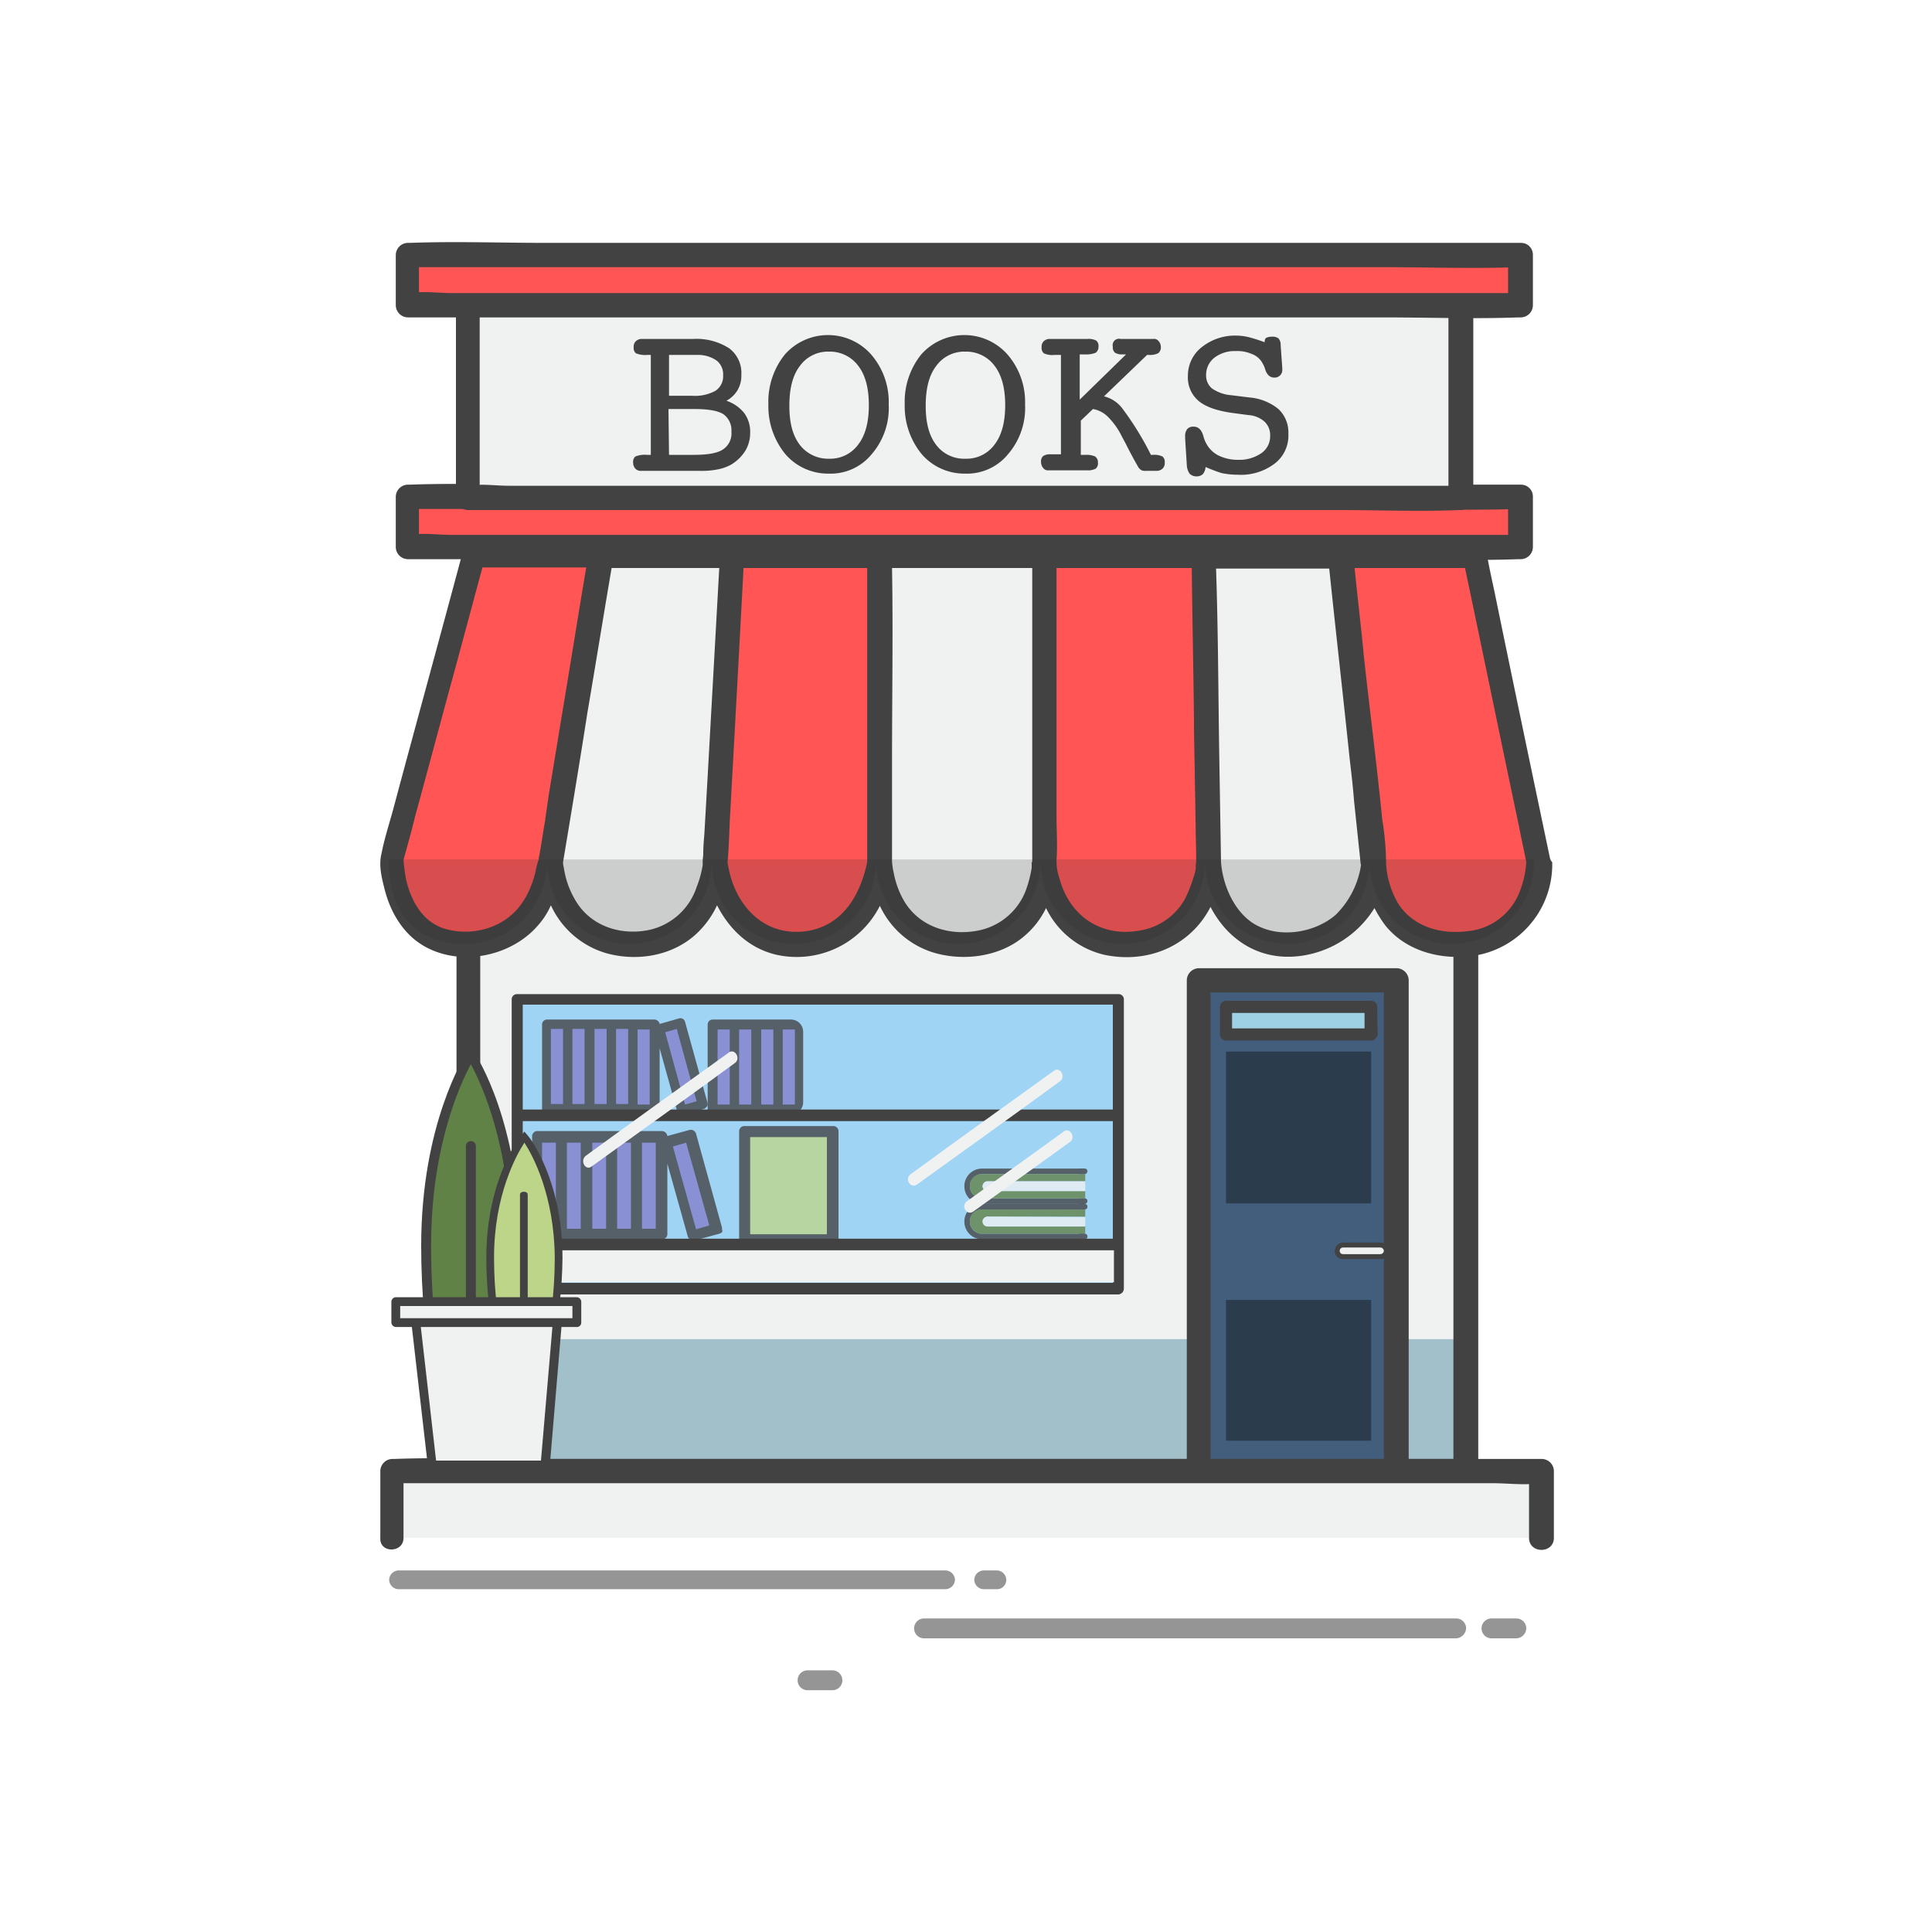 <svg id="Layer_1" data-name="Layer 1" xmlns="http://www.w3.org/2000/svg" viewBox="0 0 350 350"><defs><style>.cls-1{fill:#a1c0c9;}.cls-2{fill:#f0f1f1;}.cls-3{fill:#424243;}.cls-4{fill:#f55;}.cls-5{fill:#435e7d;}.cls-6{opacity:0.56;}.cls-7{fill:#a0d4f5;}.cls-8{fill:#2b3d4d;}.cls-9{fill:#9ed1e3;}.cls-10{opacity:0.18;}.cls-11{fill:#272525;}.cls-12{opacity:0.79;}.cls-13{fill:#837fcb;}.cls-14{fill:#618247;}.cls-15{fill:#bcd589;}</style></defs><title>ecommerce-type-2-red</title><rect class="cls-1" x="84.7" y="155.7" width="180.8" height="110.8"/><rect class="cls-2" x="84.7" y="155.7" width="180.8" height="86.9"/><path class="cls-3" d="M265.5,264.3H92.1c-2.2,0-4.8-.4-7,0h-.3l2.2,2.2V155.7l-2.2,2.2H258.2c2.2,0,4.8.4,7,0h.3l-2.2-2.2V266.5c0,2.9,4.5,2.9,4.5,0V155.7a2.22,2.22,0,0,0-2.2-2.2H107.1c-7.3,0-14.6-.3-21.9,0h-.3a2.22,2.22,0,0,0-2.2,2.2V266.5a2.22,2.22,0,0,0,2.2,2.2H243.4c7.3,0,14.6.3,21.9,0h.3C268.4,268.7,268.4,264.3,265.5,264.3Z"/><path class="cls-2" d="M99.7,156.1l9.1-55.4h23.8l-3.1,55.4s-.9,14.9-14.9,14.9S99.7,156.1,99.7,156.1Z"/><path class="cls-2" d="M159.3,156.1V100.7h29.8v55.4s-.4,14.9-14.9,14.9S159.3,156.1,159.3,156.1Z"/><path class="cls-2" d="M219,156.1l-.9-55.4h24.7l6,55.4s-.7,12.7-13.1,14.7S219.3,161.5,219,156.1Z"/><path class="cls-4" d="M278.7,156.1l-11.6-55.4H242.8l6,55.4s0,14.9,14.9,14.9S278.7,156.1,278.7,156.1Z"/><rect class="cls-5" x="217.1" y="177.5" width="35.8" height="89"/><path class="cls-3" d="M252.9,264.3H217.1l2.2,2.2V177.6l-2.2,2.2h35.8l-2.2-2.2v88.9c0,2.9,4.5,2.9,4.5,0V177.6a2.22,2.22,0,0,0-2.2-2.2H217.2a2.22,2.22,0,0,0-2.2,2.2v88.9a2.22,2.22,0,0,0,2.2,2.2H253C255.7,268.7,255.7,264.3,252.9,264.3Z"/><g class="cls-6"><path class="cls-3" d="M171.2,287.9h-99a1.75,1.75,0,0,1-1.7-1.7h0a1.75,1.75,0,0,1,1.7-1.7h99.1a1.75,1.75,0,0,1,1.7,1.7h0A1.77,1.77,0,0,1,171.2,287.9Z"/></g><g class="cls-6"><path class="cls-3" d="M180.6,287.9h-2.4a1.75,1.75,0,0,1-1.7-1.7h0a1.75,1.75,0,0,1,1.7-1.7h2.4a1.75,1.75,0,0,1,1.7,1.7h0A1.69,1.69,0,0,1,180.6,287.9Z"/></g><g class="cls-6"><path class="cls-3" d="M263.8,296.8H167.4a1.79,1.79,0,0,1-1.8-1.8h0a1.79,1.79,0,0,1,1.8-1.8h96.4a1.79,1.79,0,0,1,1.8,1.8h0A1.93,1.93,0,0,1,263.8,296.8Z"/></g><g class="cls-6"><path class="cls-3" d="M274.7,296.8h-4.5a1.79,1.79,0,0,1-1.8-1.8h0a1.79,1.79,0,0,1,1.8-1.8h4.5a1.79,1.79,0,0,1,1.8,1.8h0A1.86,1.86,0,0,1,274.7,296.8Z"/></g><g class="cls-6"><path class="cls-3" d="M150.8,306.2h-4.5a1.79,1.79,0,0,1-1.8-1.8h0a1.79,1.79,0,0,1,1.8-1.8h4.5a1.79,1.79,0,0,1,1.8,1.8h0A1.79,1.79,0,0,1,150.8,306.2Z"/></g><path class="cls-4" d="M132.6,100.7h26.7v55.4s-1.6,14.7-14.9,14.9-14.9-14.9-14.9-14.9Z"/><path class="cls-4" d="M189.2,100.7v55.4s.7,15.1,14.9,14.9S219,156.1,219,156.1l-.9-55.4Z"/><path class="cls-4" d="M108.9,100.7c-1.3,7.9-2.6,15.9-4,23.8-1.7,10.1-3.4,20.1-5,30.2-.6,3.9-1.3,7.4-3.8,10.6a14.4,14.4,0,0,1-11.4,5.6c-13.8.4-13.8-15.4-13.8-15.4l14.8-55Z"/><path class="cls-3" d="M280.8,155.5c-3.4-16.2-6.8-32.4-10.1-48.5-.5-2.3-1-4.6-1.4-6.9a2.25,2.25,0,0,0-2.1-1.6H85.9a2.16,2.16,0,0,0-2.1,1.6c-4.2,15.7-8.5,31.3-12.7,47-.7,2.5-1.5,5-2,7.6-.5,2,0,4.1.5,6.1,1.1,4.6,3.7,9,8.2,11.1,6.5,3.1,15.1,1.1,19.7-4.3a13.76,13.76,0,0,0,2.3-3.6,15.94,15.94,0,0,0,10.1,8.7c5.5,1.5,11.7.5,16-3.3a16.54,16.54,0,0,0,4-5.4c2.2,4.3,5.7,7.7,10.5,8.9a16.88,16.88,0,0,0,19-8.8,15.82,15.82,0,0,0,9.5,8.4c5.4,1.7,12,.9,16.4-2.7a15.44,15.44,0,0,0,4.2-5.3,15.66,15.66,0,0,0,10.7,8.5c7.9,1.6,15.5-1.7,19.1-8.7,3,5.8,8.7,9.8,16.1,8.9a18.62,18.62,0,0,0,13.6-8.7,21.37,21.37,0,0,0,2,3.2c3.5,4.3,9.1,6,14.6,5.6a16.74,16.74,0,0,0,15.6-17.1A1.72,1.72,0,0,1,280.8,155.5ZM97,158c-1,4-3,7.5-6.8,9.4a13.28,13.28,0,0,1-9.8.8c-4-1.3-6.1-5.3-6.9-9.2a31.06,31.06,0,0,1-.4-3.2c0-.1.1-.3.1-.4.7-2.5,1.4-5,2-7.5,2.5-9.1,4.9-18.2,7.4-27.3,1.6-5.9,3.2-11.9,4.8-17.8h18.8c-1.6,9.5-3.1,19-4.7,28.5-.7,4.3-1.4,8.5-2.1,12.8-.2,1.4-.4,2.8-.6,4.1v.2c-.4,2.2-.7,4.4-1.1,6.6a1.7,1.7,0,0,0-.1.7A13.12,13.12,0,0,0,97,158Zm30.3-1.8v.5a18.23,18.23,0,0,1-1.1,4,11.7,11.7,0,0,1-8.3,7.7c-5.2,1.2-10.8-.5-13.6-5.2a16,16,0,0,1-2-5.1c-.1-.5-.2-1.1-.3-1.6v-.3c1.5-9,3-18,4.4-27,1.5-8.8,2.9-17.5,4.4-26.3h19.5c-.7,12.6-1.4,25.1-2.1,37.7l-.6,10.5c-.1,1.2-.2,2.4-.2,3.5,0,.5-.1,1-.1,1.4Zm29.8,0c-1.2,5.7-4.2,11.2-10.5,12.4-7.2,1.3-12.5-3.4-14.3-10a20.48,20.48,0,0,1-.5-2.4c.3-3,.3-6.1.5-9.1.5-9.1,1-18.3,1.5-27.4l.9-16.8h22.4v53.2h0Zm29.8.2v.8a21.7,21.7,0,0,1-1.1,4.2,11.62,11.62,0,0,1-8.7,7.2c-5.3,1-10.8-.8-13.5-5.7a16.16,16.16,0,0,1-1.7-4.8,13.8,13.8,0,0,1-.3-2V137.8c0-11.6.2-23.3,0-34.9H187v53.2A.37.37,0,0,0,186.9,156.4Zm29.7,1.1a8.33,8.33,0,0,1-.4,1.5,25,25,0,0,1-1.5,3.8,11.41,11.41,0,0,1-7.8,5.7c-7.3,1.5-13.2-2.5-15-9.5a8.79,8.79,0,0,1-.5-2.9v-.3c.2-2.6,0-5.3,0-7.9v-45h24.5c.1,9.2.3,18.3.4,27.5V132c.1,5.8.2,11.5.3,17.3,0,2.1.1,4.3.1,6.4a4.1,4.1,0,0,1-.1,1.1h0v.1C216.7,157.1,216.6,157.3,216.6,157.5Zm29.9-.4a16,16,0,0,1-4.5,8.6c-4,3.5-11,4.5-15.5,1.2-3.2-2.4-5-6.8-5.3-10.7-.1-6-.2-12.1-.3-18.1-.2-11.7-.2-23.4-.6-35.1h20.5c1.2,11.5,2.5,22.9,3.7,34.4.3,2.6.6,5.1.8,7.7l1.2,11.4C246.6,156.9,246.6,156.3,246.5,157.1Zm28.7,4.7a11.21,11.21,0,0,1-9.4,6.9c-4.8.6-9.8-.8-12.5-5a16.12,16.12,0,0,1-2.2-7.2v-.4a51.25,51.25,0,0,0-.7-7.7c-1-10.1-2.3-20.1-3.4-30.2V118c-.5-5-1.1-10.1-1.6-15.1h20c3.3,15.6,6.5,31.3,9.8,46.9.4,2.1.9,4.3,1.3,6.4A17.39,17.39,0,0,1,275.2,161.8Z"/><rect class="cls-7" x="93.7" y="181.1" width="108.9" height="52.4"/><path class="cls-3" d="M202.6,234.5H93.7a.94.94,0,0,1-1-1V181.1a.94.94,0,0,1,1-1H202.6a.94.94,0,0,1,1,1v52.4A1.08,1.08,0,0,1,202.6,234.5ZM94.7,232.4H201.6V182H94.7Z"/><rect class="cls-8" x="222.1" y="235.5" width="26.3" height="25.5"/><rect class="cls-9" x="222.1" y="182.4" width="26.3" height="5"/><path class="cls-3" d="M249.5,182.4a1.11,1.11,0,0,0-1.1-1.1H222.1a1.11,1.11,0,0,0-1.1,1.1v5a1.11,1.11,0,0,0,1.1,1.1h26.3a.91.91,0,0,0,.7-.3.1.1,0,0,0,.1-.1l.1-.1a.91.91,0,0,0,.3-.7C249.5,185.7,249.5,184,249.5,182.4Zm-2.3,3.9h-24v-2.8h24Z"/><rect class="cls-8" x="222.1" y="190.5" width="26.3" height="27.5"/><path class="cls-2" d="M242.2,226.9v-.6a.68.68,0,0,1,.7-.7h7.4a.68.68,0,0,1,.7.7v.6a.68.68,0,0,1-.7.7H243A.67.67,0,0,1,242.2,226.9Z"/><path class="cls-3" d="M241.8,226.6a1.54,1.54,0,0,1,1.5-1.5h6.8a1.5,1.5,0,0,1,0,3h-6.8A1.47,1.47,0,0,1,241.8,226.6Zm8.9,0a.65.65,0,0,0-.6-.6h-6.8a.6.6,0,1,0,0,1.2h6.8A.65.65,0,0,0,250.7,226.6Z"/><rect class="cls-4" x="73.9" y="90.1" width="201.6" height="9.1"/><path class="cls-3" d="M275.5,87.8H98.8c-8.1,0-16.4-.3-24.5,0h-.4A2.22,2.22,0,0,0,71.7,90v9.1a2.22,2.22,0,0,0,2.2,2.2H250.6c8.1,0,16.4.3,24.5,0h.4a2.22,2.22,0,0,0,2.2-2.2V90c0-2.9-4.5-2.9-4.5,0v9.1l2.2-2.2H82c-2.5,0-5.4-.4-7.9,0h-.4l2.2,2.2V90l-2.2,2.2H250.4c8.1,0,16.4.3,24.5,0h.4C278.4,92.3,278.4,87.8,275.5,87.8Z"/><rect class="cls-2" x="84.7" y="53.6" width="179.9" height="36.7"/><path class="cls-3" d="M264.7,51.3H107c-7.3,0-14.6-.3-21.9,0h-.3a2.22,2.22,0,0,0-2.2,2.2V90.2a2.22,2.22,0,0,0,2.2,2.2H242.5c7.3,0,14.6.3,21.9,0h.3a2.22,2.22,0,0,0,2.2-2.2V53.5c0-2.9-4.5-2.9-4.5,0V90.2l2.2-2.2H92.1c-2.2,0-4.9-.4-7.1,0h-.3l2.2,2.2V53.5l-2.2,2.2H242.4c7.3,0,14.6.3,21.9,0h.3C267.5,55.8,267.5,51.3,264.7,51.3Z"/><rect class="cls-4" x="73.9" y="46.2" width="201.6" height="9.1"/><path class="cls-3" d="M275.5,44H98.8c-8.1,0-16.4-.3-24.5,0h-.4a2.22,2.22,0,0,0-2.2,2.2v9.1a2.22,2.22,0,0,0,2.2,2.2H250.6c8.1,0,16.4.3,24.5,0h.4a2.22,2.22,0,0,0,2.2-2.2V46.2c0-2.9-4.5-2.9-4.5,0v9.1l2.2-2.2H82c-2.5,0-5.4-.4-7.9,0h-.4l2.2,2.2V46.2l-2.2,2.2H250.4c8.1,0,16.4.3,24.5,0h.4C278.4,48.4,278.4,44,275.5,44Z"/><g class="cls-10"><path class="cls-11" d="M84.2,171a14.94,14.94,0,0,0,14.9-14.9,14.9,14.9,0,1,0,29.8,0,14.9,14.9,0,1,0,29.8,0,14.9,14.9,0,0,0,29.8,0,14.9,14.9,0,0,0,29.8,0,14.9,14.9,0,0,0,29.8,0,14.9,14.9,0,1,0,29.8,0l-.2-.4H70.4S69.4,171,84.2,171Z"/></g><rect class="cls-2" x="70.9" y="266.5" width="208.2" height="12.1"/><path class="cls-3" d="M73.1,278.6V266.5l-2.2,2.2H270.6c2.6,0,5.6.4,8.2,0h.4l-2.2-2.2v12.1c0,2.9,4.5,2.9,4.5,0V266.5a2.22,2.22,0,0,0-2.2-2.2H96.8c-8.4,0-16.9-.3-25.3,0h-.4a2.22,2.22,0,0,0-2.2,2.2v12.1c-.2,2.8,4.2,2.8,4.2,0Z"/><rect class="cls-2" x="94.6" y="225.1" width="107.2" height="7.2"/><rect class="cls-3" x="94.6" y="224.4" width="108.1" height="2.1"/><rect class="cls-3" x="94.6" y="201" width="108.1" height="2.1"/><g class="cls-12"><rect class="cls-13" x="97.2" y="206" width="4.5" height="17.6"/><rect class="cls-13" x="101.7" y="206" width="4.5" height="17.6"/><rect class="cls-13" x="106.3" y="206" width="4.5" height="17.6"/><rect class="cls-13" x="110.8" y="206" width="4.5" height="17.6"/><rect class="cls-13" x="115.3" y="206" width="4.5" height="17.6"/><rect class="cls-13" x="123" y="206.01" width="4.5" height="17.6" transform="translate(-52.82 41.26) rotate(-15.49)"/><path class="cls-3" d="M130.8,222.4l-4.7-17a1,1,0,0,0-1.2-.7l-4,1.1a1.06,1.06,0,0,0-1-.9H97.4a.94.94,0,0,0-1,1v17.6a.94.94,0,0,0,1,1h22.5a.94.94,0,0,0,1-1V210.8l3.7,13.2a1,1,0,0,0,1,.7h.3l4.4-1.2c.3-.1.5-.2.6-.5C130.8,222.9,130.8,222.7,130.8,222.4ZM98.2,207h2.5v15.6H98.2Zm4.5,0h2.5v15.6h-2.5Zm4.6,0h2.5v15.6h-2.5Zm4.5,0h2.5v15.6h-2.5Zm7,15.6h-2.5V207h2.5Zm7.3.1-4.2-15,2.4-.7,4.2,15Z"/></g><g class="cls-12"><rect class="cls-13" x="98.9" y="185.6" width="3.9" height="15.4"/><rect class="cls-13" x="102.8" y="185.6" width="3.9" height="15.4"/><rect class="cls-13" x="106.8" y="185.6" width="3.9" height="15.4"/><rect class="cls-13" x="110.7" y="185.6" width="3.9" height="15.4"/><rect class="cls-13" x="114.7" y="185.6" width="3.9" height="15.4"/><rect class="cls-13" x="121.4" y="185.61" width="3.9" height="15.4" transform="translate(-47.15 39.97) rotate(-15.49)"/><path class="cls-3" d="M128.2,199.9l-4.1-14.8a.86.86,0,0,0-1.1-.6l-3.5,1a1,1,0,0,0-.9-.8H99.1a.9.9,0,0,0-.9.9V201a.9.9,0,0,0,.9.9h19.5a.9.9,0,0,0,.9-.9V189.9l3.2,11.5a.84.84,0,0,0,.8.6h.2l3.8-1.1a1,1,0,0,0,.5-.4C128.2,200.4,128.2,200.2,128.2,199.9ZM99.8,186.4H102V200H99.8Zm3.9,0h2.2V200h-2.2Zm4,0h2.2V200h-2.2Zm3.9,0h2.2V200h-2.2Zm6.1,13.7h-2.2V186.5h2.2Zm6.4,0L120.5,187l2.1-.6,3.6,13.1Z"/></g><g class="cls-12"><rect class="cls-13" x="129.1" y="185.6" width="3.9" height="15.4"/><rect class="cls-13" x="133" y="185.6" width="3.9" height="15.4"/><rect class="cls-13" x="137" y="185.6" width="3.9" height="15.4"/><rect class="cls-13" x="140.9" y="185.6" width="3.9" height="15.4"/><path class="cls-3" d="M143.3,184.7H129.1a.9.9,0,0,0-.9.9V201a.9.9,0,0,0,.9.9h14.2a2.22,2.22,0,0,0,2.2-2.2V186.9A2.22,2.22,0,0,0,143.3,184.7Zm-11.1,15.4H130V186.5h2.2Zm3.9,0h-2.2V186.5h2.2Zm4,0h-2.2V186.5h2.2Zm3.9,0h-2.2V186.5H144Z"/></g><g class="cls-12"><path class="cls-3" d="M196.4,223.5H177.9a2.2,2.2,0,0,1,0-4.4h18.5v-1H177.9a3.2,3.2,0,0,0,0,6.4h18.5Z"/><path class="cls-14" d="M178.9,220.4h17.7v-1.3H177.9a2.1,2.1,0,0,0-2.2,2.2,2.16,2.16,0,0,0,2.2,2.2h18.7v-1.4H178.9a.9.9,0,0,1-.9-.9A1.06,1.06,0,0,1,178.9,220.4Z"/><path class="cls-2" d="M178.9,220.4a.9.9,0,1,0,0,1.8h17.7v-1.7l-17.7-.1Z"/><path class="cls-3" d="M196.5,219.1h-1v-1h1a.47.47,0,0,1,.5.5h0A.47.47,0,0,1,196.5,219.1Z"/><path class="cls-3" d="M196.5,224.5h-1v-1h1a.47.47,0,0,1,.5.5h0A.47.47,0,0,1,196.5,224.5Z"/></g><g class="cls-12"><path class="cls-3" d="M196.4,217.1H177.9a2.2,2.2,0,0,1,0-4.4h18.5v-1H177.9a3.2,3.2,0,0,0,0,6.4h18.5Z"/><path class="cls-14" d="M178.9,214h17.7v-1.3H177.9a2.1,2.1,0,0,0-2.2,2.2,2.16,2.16,0,0,0,2.2,2.2h18.7v-1.4H178.9a.9.9,0,0,1-.9-.9A1.06,1.06,0,0,1,178.9,214Z"/><path class="cls-2" d="M178.9,214a.9.9,0,0,0,0,1.8h17.7V214Z"/><path class="cls-3" d="M196.5,212.7h-1v-1h1a.47.47,0,0,1,.5.5h0A.54.54,0,0,1,196.5,212.7Z"/><path class="cls-3" d="M196.5,218.1h-1v-1h1a.47.47,0,0,1,.5.5h0A.54.54,0,0,1,196.5,218.1Z"/></g><path class="cls-2" d="M107.2,211.3c8.6-6.2,17.3-12.4,25.9-18.7,1.2-.8,0-2.8-1.1-1.9-8.6,6.2-17.3,12.4-25.9,18.7-1.1.9,0,2.8,1.1,1.9Z"/><path class="cls-2" d="M166.1,214.6c8.6-6.2,17.3-12.4,25.9-18.7,1.2-.8,0-2.8-1.1-1.9-8.6,6.2-17.3,12.4-25.9,18.7-1.2.8-.1,2.7,1.1,1.9Z"/><path class="cls-2" d="M176.3,219.5c5.8-4.2,11.7-8.4,17.5-12.6,1.2-.8,0-2.8-1.1-1.9-5.8,4.2-11.7,8.4-17.5,12.6-1.2.8-.1,2.7,1.1,1.9Z"/><g class="cls-12"><rect class="cls-15" x="134.9" y="205" width="16" height="19.6"/><path class="cls-3" d="M150.9,225.6h-16a.94.94,0,0,1-1-1V205a.94.94,0,0,1,1-1h16a.94.94,0,0,1,1,1v19.6A1.08,1.08,0,0,1,150.9,225.6Zm-15-2h13.9V206H135.9Z"/></g><path class="cls-3" d="M125.2,85.3h-9a1.37,1.37,0,0,1-1.1-.4,1.6,1.6,0,0,1-.4-1.1,1.25,1.25,0,0,1,.4-1.1,4.54,4.54,0,0,1,2.1-.3h.7V64.3h-.7a4.31,4.31,0,0,1-2-.3,1.25,1.25,0,0,1-.4-1.1,1.37,1.37,0,0,1,.4-1.1,1.53,1.53,0,0,1,1-.4h9.4a10.94,10.94,0,0,1,6.5,1.7,5.55,5.55,0,0,1,2.2,4.8,5.07,5.07,0,0,1-.7,2.8,5.24,5.24,0,0,1-2,1.9,7,7,0,0,1,3.2,2.2,5.72,5.72,0,0,1,1.1,3.6,6.29,6.29,0,0,1-.9,3.3,7.8,7.8,0,0,1-2.6,2.5,8.26,8.26,0,0,1-2.2.8,14.61,14.61,0,0,1-3.4.3Zm-4-13.6h4.2a7.71,7.71,0,0,0,4.2-.9A3.12,3.12,0,0,0,131,68a3.16,3.16,0,0,0-1.2-2.7,5.94,5.94,0,0,0-3.6-1h-5Zm0,10.7h4.5c2.5,0,4.3-.3,5.3-1a3.46,3.46,0,0,0,1.5-3.2A3.57,3.57,0,0,0,131,75c-1-.6-2.7-.9-5.2-.9h-4.7l.1,8.3Z"/><path class="cls-3" d="M161,73.3a12.8,12.8,0,0,1-3.1,9,9.59,9.59,0,0,1-7.8,3.5,10.19,10.19,0,0,1-7.8-3.5,13.65,13.65,0,0,1-3.1-9,13.67,13.67,0,0,1,3-9.1,10.44,10.44,0,0,1,15.6,0A13.16,13.16,0,0,1,161,73.3Zm-10.8,9.8a6.27,6.27,0,0,0,5.3-2.6c1.3-1.7,1.9-4.1,1.9-7.1s-.6-5.4-1.9-7.1a6.4,6.4,0,0,0-5.3-2.6,6.27,6.27,0,0,0-5.3,2.6c-1.3,1.7-1.9,4.1-1.9,7.2s.6,5.4,1.9,7.1A6.46,6.46,0,0,0,150.2,83.1Z"/><path class="cls-3" d="M185.7,73.3a12.8,12.8,0,0,1-3.1,9,9.59,9.59,0,0,1-7.8,3.5,10.19,10.19,0,0,1-7.8-3.5,13.65,13.65,0,0,1-3.1-9,13.67,13.67,0,0,1,3-9.1,10.44,10.44,0,0,1,15.6,0A13.16,13.16,0,0,1,185.7,73.3Zm-10.8,9.8a6.27,6.27,0,0,0,5.3-2.6c1.3-1.7,1.9-4.1,1.9-7.1s-.6-5.4-1.9-7.1a6.4,6.4,0,0,0-5.3-2.6,6.27,6.27,0,0,0-5.3,2.6c-1.3,1.7-1.9,4.1-1.9,7.2s.6,5.4,1.9,7.1A6.32,6.32,0,0,0,174.9,83.1Z"/><path class="cls-3" d="M195.4,82.4h1.3a3.69,3.69,0,0,1,1.7.3,1.29,1.29,0,0,1,.5,1.1,1.25,1.25,0,0,1-.4,1.1,3,3,0,0,1-1.6.3H190a1.05,1.05,0,0,1-1-.4,1.6,1.6,0,0,1-.4-1.1,1.25,1.25,0,0,1,.4-1.1,2.27,2.27,0,0,1,1.3-.3h1.9v-18H191a3.56,3.56,0,0,1-1.9-.3,1.25,1.25,0,0,1-.4-1.1,1.37,1.37,0,0,1,.4-1.1,1.53,1.53,0,0,1,1-.4H197a3,3,0,0,1,1.6.3,1.25,1.25,0,0,1,.4,1.1,1.29,1.29,0,0,1-.5,1.1,4.6,4.6,0,0,1-2,.3h-.9v8.2l8.4-8.2h-.6a2.42,2.42,0,0,1-1.4-.3,1.25,1.25,0,0,1-.4-1.1,1.15,1.15,0,0,1,1.4-1.4h5.9a1.05,1.05,0,0,1,1,.4,1.6,1.6,0,0,1,.4,1.1,1.29,1.29,0,0,1-.5,1.1,3.42,3.42,0,0,1-1.7.3h-.3L200,71.8a5.94,5.94,0,0,1,3.4,2.3,54.36,54.36,0,0,1,5.1,8.3h.4a3.42,3.42,0,0,1,1.7.3,1.25,1.25,0,0,1,.4,1.1,1.37,1.37,0,0,1-.4,1.1,1.53,1.53,0,0,1-1,.4h-1.9a2.22,2.22,0,0,1-.9-.1,1.7,1.7,0,0,1-.6-.6c-.1-.2-.9-1.5-2.2-4.1l-.8-1.5a13.18,13.18,0,0,0-2.5-3.5,5,5,0,0,0-2.7-1.4l-2.2,2.1v6.2Z"/><path class="cls-3" d="M218.4,84.6a2.23,2.23,0,0,1-.5,1.3,1.6,1.6,0,0,1-1.1.4,1.73,1.73,0,0,1-1.3-.5,3,3,0,0,1-.5-1.6l-.3-4.7v-.4a2,2,0,0,1,.4-1.4,1.46,1.46,0,0,1,1.2-.4c.8,0,1.4.6,1.7,1.7a5.89,5.89,0,0,0,.5,1.3,5.19,5.19,0,0,0,2.2,2.2,8,8,0,0,0,3.6.8,7,7,0,0,0,4.2-1.2,3.71,3.71,0,0,0,1.6-3.1,3.39,3.39,0,0,0-1-2.6,4.84,4.84,0,0,0-2.9-1.2l-3-.4c-2.8-.4-4.8-1.1-6.1-2.2a5.55,5.55,0,0,1-1.9-4.5,6.52,6.52,0,0,1,2.5-5.2,9.58,9.58,0,0,1,6.3-2.1,9.69,9.69,0,0,1,2.3.3,29,29,0,0,1,2.8.9c0-.4.1-.7.3-.8a2.15,2.15,0,0,1,1-.2,1.74,1.74,0,0,1,1.2.3,1.69,1.69,0,0,1,.4,1.2l.3,4.2v.2a1.38,1.38,0,0,1-1.5,1.5c-.7,0-1.3-.5-1.6-1.5a5.35,5.35,0,0,0-.6-1.3,3.58,3.58,0,0,0-1.9-1.5,6.36,6.36,0,0,0-2.8-.5,6.05,6.05,0,0,0-3.9,1.2,3.93,3.93,0,0,0-1.5,3.2,3,3,0,0,0,1.1,2.4,7.16,7.16,0,0,0,3.5,1.2l3.2.4a9.56,9.56,0,0,1,5.3,2.1,5.8,5.8,0,0,1,1.8,4.5,6.38,6.38,0,0,1-2.5,5.4,10.11,10.11,0,0,1-6.7,2,14.28,14.28,0,0,1-2.9-.3A27.54,27.54,0,0,1,218.4,84.6Z"/><path class="cls-14" d="M93.4,225.6c0,19.1-3.6,34.5-8.1,34.5s-8.1-15.5-8.1-34.5c0-22.2,8.1-34.5,8.1-34.5S93.4,203.2,93.4,225.6Z"/><path class="cls-3" d="M85.3,261c-5.8,0-9-18.2-9-35.3,0-22.1,7.9-34.4,8.2-34.9l.7-1.1.8,1.1c.3.5,8.2,12.5,8.2,34.9C94.3,242.8,91.1,261,85.3,261Zm0-68.2c-2,3.7-7.2,15.1-7.2,32.8,0,20.9,4.2,33.7,7.2,33.7s7.2-12.8,7.2-33.7C92.5,207.8,87.3,196.5,85.3,192.8Z"/><path class="cls-3" d="M85.3,255.3a.88.88,0,0,1-.9-.8v-47a.91.91,0,0,1,1.8,0v47A.82.82,0,0,1,85.3,255.3Z"/><path class="cls-15" d="M101.1,227.8c0,12.1-2.8,21.9-6.2,21.9s-6.2-9.8-6.2-21.9c0-14.1,6.2-21.9,6.2-21.9S101.1,213.6,101.1,227.8Z"/><path class="cls-3" d="M94.9,250.3c-4.4,0-6.8-11.6-6.8-22.4,0-14.1,6-21.9,6.3-22.2l.6-.7.6.7c.3.3,6.3,8,6.3,22.2C101.8,238.7,99.4,250.3,94.9,250.3ZM95,207c-1.5,2.3-5.5,9.6-5.5,20.8,0,13.3,3.2,21.4,5.5,21.4s5.5-8.1,5.5-21.4C100.4,216.5,96.5,209.3,95,207Z"/><path class="cls-3" d="M94.9,246.7c-.4,0-.7-.2-.7-.5V216.4c0-.3.3-.5.7-.5s.7.2.7.5v29.8A.68.68,0,0,1,94.9,246.7Z"/><polygon class="cls-2" points="98.8 265.4 78.3 265.4 75.2 239.2 101 239.2 98.8 265.4"/><path class="cls-3" d="M99.2,265.9H77.8l-3.2-27.1h26.8Zm-20.5-1H98.3l2.1-25.1H75.8Z"/><path class="cls-3" d="M98.8,266.2H78.3a.77.77,0,0,1-.8-.7l-3-26.1c0-.2,0-.5.2-.6a.86.86,0,0,1,.6-.3H101a.86.86,0,0,1,.6.3.73.73,0,0,1,.2.6l-2.2,26.1A.85.85,0,0,1,98.8,266.2ZM79,264.6H98l2.1-24.5H76.2Z"/><rect class="cls-2" x="71.7" y="235.8" width="32.8" height="3.8"/><path class="cls-3" d="M105,240.1H71.2v-4.8H105Zm-32.8-1H104v-2.8H72.2Z"/><path class="cls-3" d="M104.5,240.4H71.7a.86.86,0,0,1-.8-.8v-3.8a.86.86,0,0,1,.8-.8h32.8a.86.86,0,0,1,.8.8v3.8A.79.79,0,0,1,104.5,240.4Zm-32-1.6h31.2v-2.2H72.5Z"/></svg>